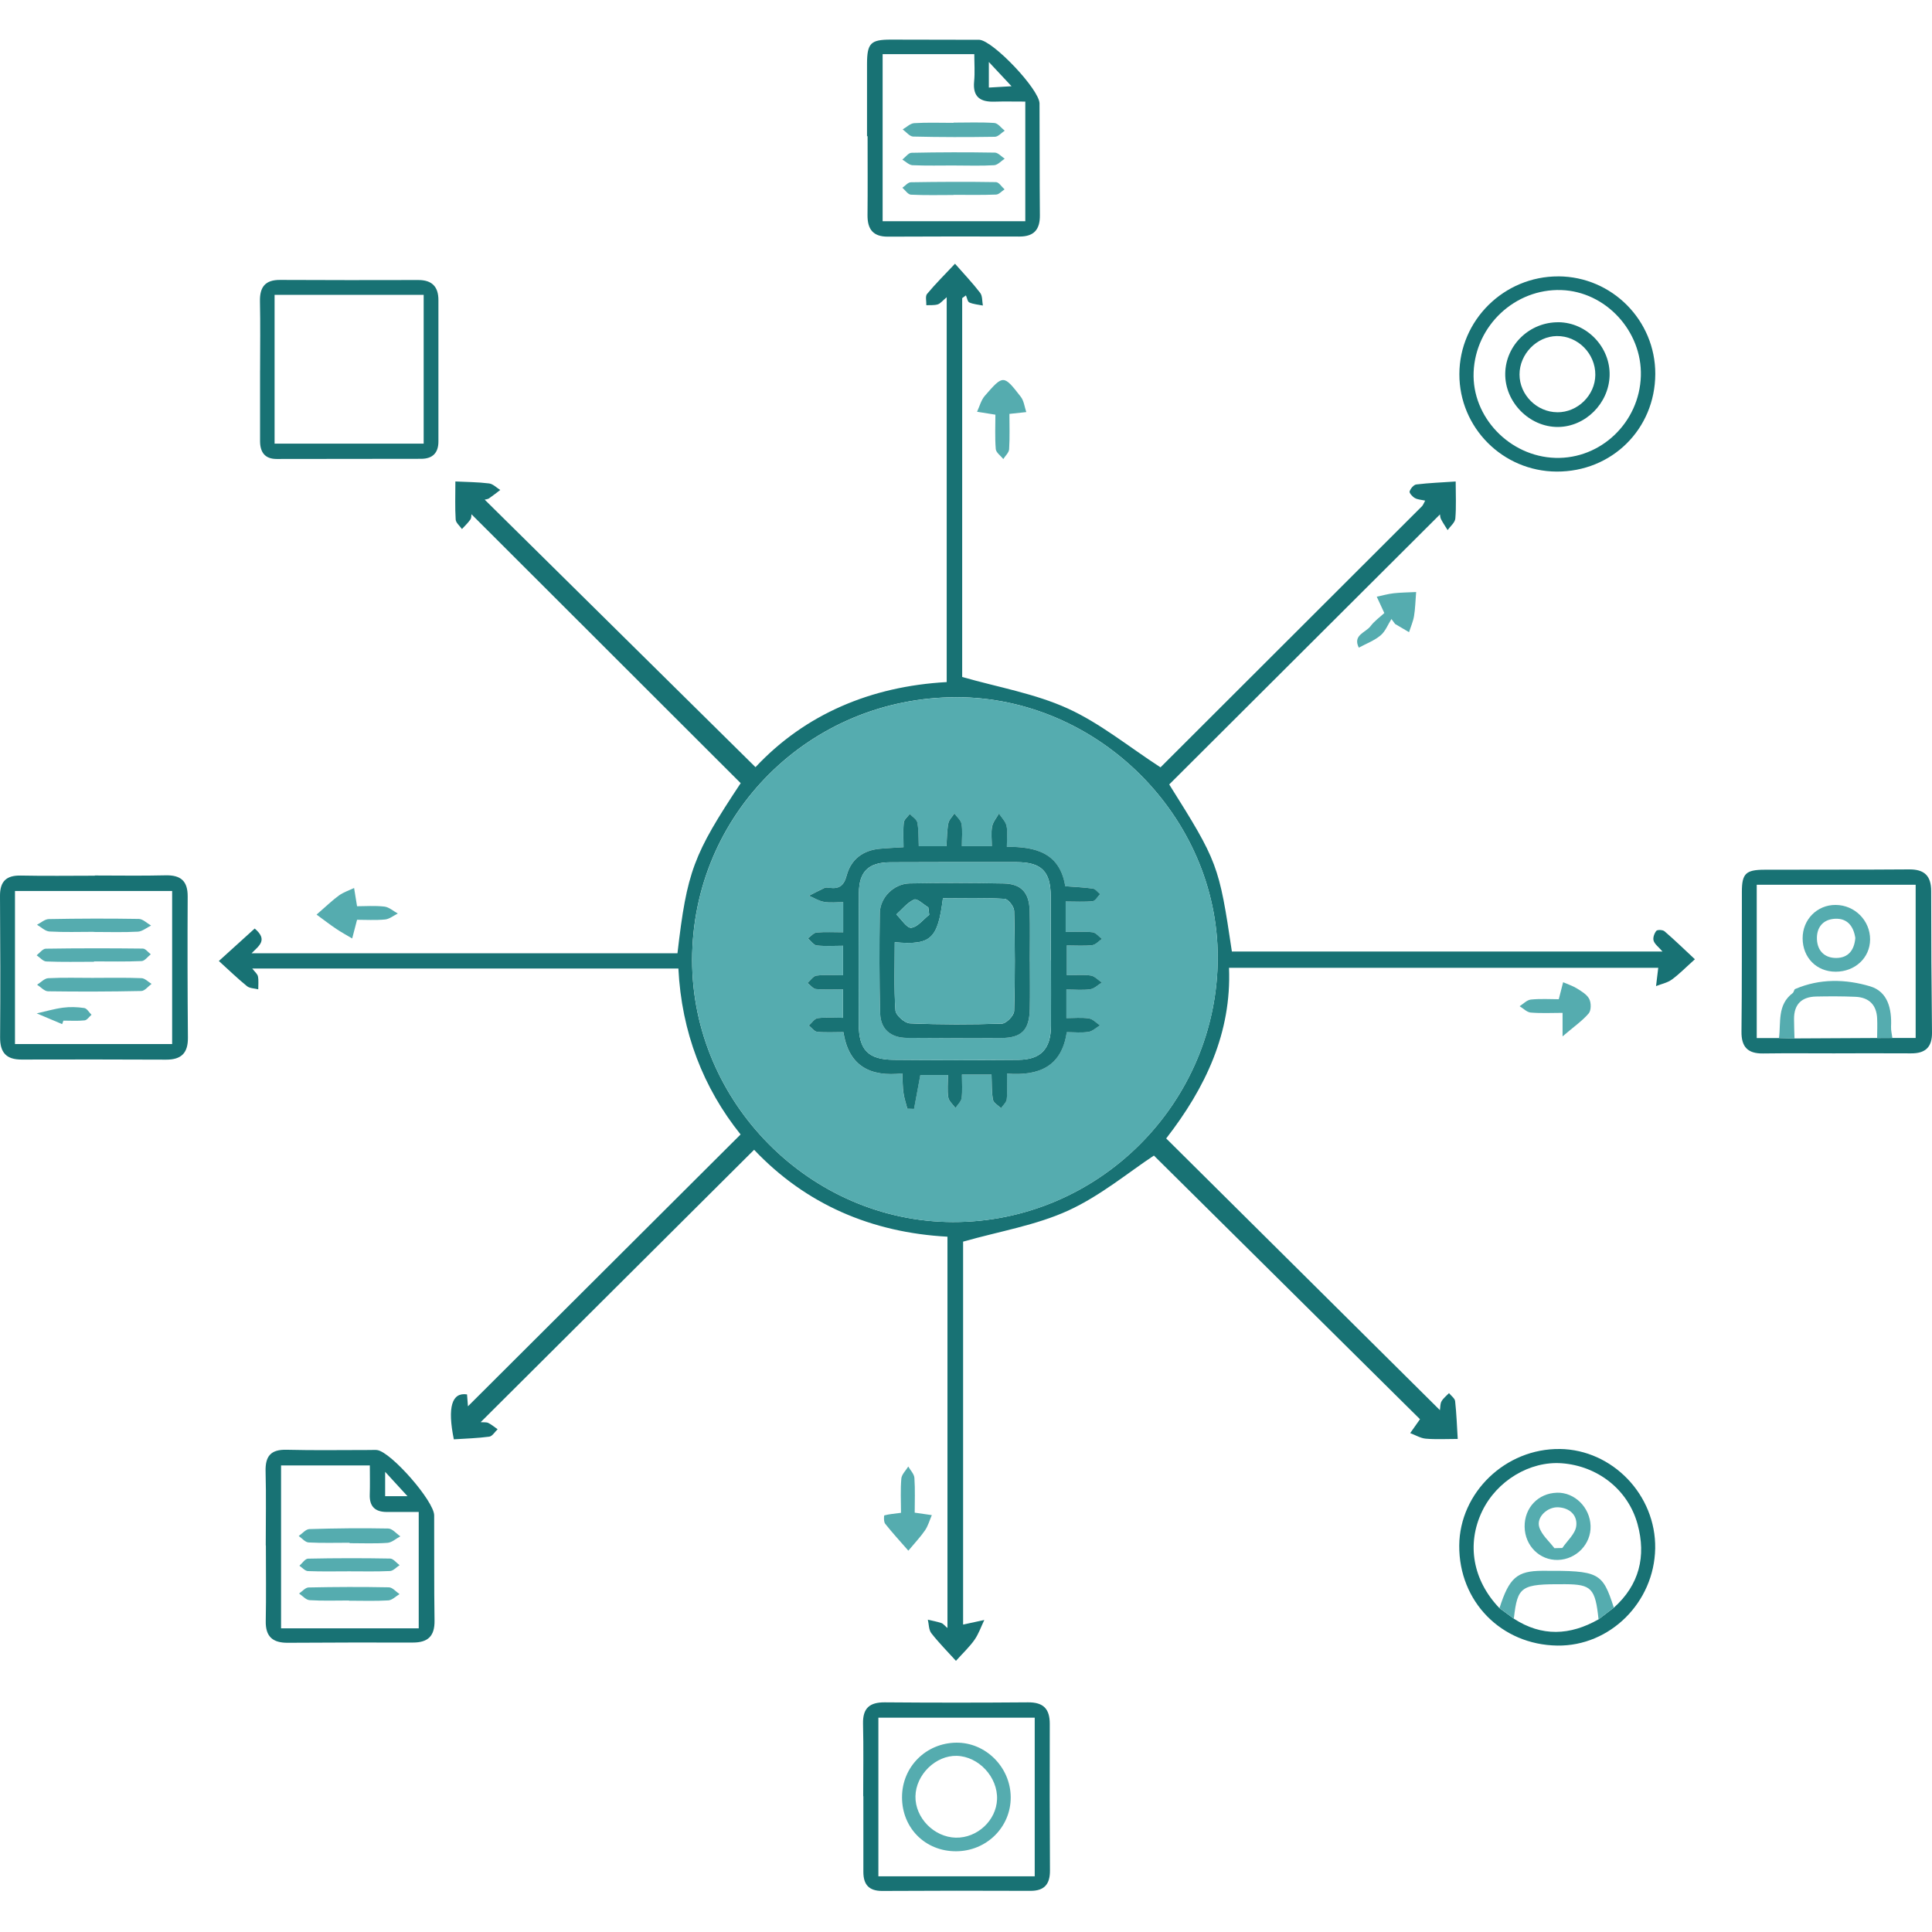 <?xml version="1.0" encoding="UTF-8"?> <svg xmlns="http://www.w3.org/2000/svg" width="1024" height="1024" viewBox="0 0 1024 1024" fill="none"><path d="M615.14 406.665C660.287 361.587 707.005 314.938 753.706 268.29C754.282 267.714 754.544 266.824 755.364 265.34C753.287 264.869 751.368 264.817 749.884 263.962C748.628 263.246 746.865 261.309 747.127 260.472C747.598 258.971 749.291 256.929 750.687 256.772C757.511 255.951 764.404 255.69 771.542 255.201C771.542 262.217 771.891 268.569 771.35 274.852C771.158 276.998 768.697 278.935 767.266 280.96C766.08 279.023 764.771 277.138 763.741 275.113C763.252 274.154 763.287 272.932 763.235 272.635C715.574 320.174 667.739 367.887 619.712 415.774C645.436 456.716 646.116 458.514 652.923 504.324H881.156C879.01 501.846 877.02 500.433 876.444 498.583C875.973 497.082 876.793 494.691 877.875 493.382C878.451 492.684 881.296 492.789 882.221 493.592C887.439 498.077 892.378 502.858 898.329 508.426C893.495 512.754 890.057 516.314 886.095 519.193C883.722 520.921 880.545 521.532 877.736 522.649C878.102 519.664 878.451 516.698 878.905 512.963H651.404C652.783 547.413 638.961 576.505 618.106 603.398C666.448 651.39 714.684 699.278 763.183 747.409C763.427 745.874 763.287 744.059 764.038 742.732C764.98 741.074 766.638 739.818 767.999 738.387C769.134 739.8 771.071 741.127 771.245 742.645C771.978 749.207 772.205 755.821 772.624 762.662C766.551 762.662 761.088 762.994 755.678 762.523C752.869 762.278 750.181 760.603 747.441 759.573C749.256 756.99 751.071 754.425 752.624 752.209C705.993 705.996 658.437 658.894 611.597 612.473C598.229 621.286 583.308 633.781 566.24 641.6C549.137 649.435 529.888 652.577 510.464 658.091V861.055C514.478 860.182 518.091 859.415 521.703 858.629C519.993 862.172 518.719 865.994 516.485 869.17C513.85 872.922 510.412 876.116 506.677 880.287C502 875.121 497.498 870.619 493.623 865.627C492.227 863.83 492.349 860.88 491.773 858.455C494.182 859.031 496.608 859.484 498.946 860.235C499.871 860.531 500.569 861.526 502.175 862.887V655.474C461.931 653.292 427.062 638.319 399.698 609.401C351.322 657.585 303.365 705.351 254.762 753.779C256.402 753.919 257.781 753.692 258.81 754.198C260.573 755.071 262.109 756.397 263.749 757.531C262.283 758.893 260.957 761.249 259.334 761.458C253.069 762.296 246.716 762.47 240.538 762.872C237.083 745.856 239.474 737.828 247.537 739.067C247.729 741.581 247.938 744.146 248.025 745.368C295.616 697.916 343.8 649.872 392.525 601.286C372.805 576.679 361.235 547.151 359.559 513.329H133.699C135.043 515.11 136.456 516.192 136.718 517.518C137.154 519.717 136.858 522.073 136.875 524.359C134.868 523.835 132.39 523.888 130.924 522.701C125.985 518.705 121.413 514.254 116.003 509.351C123.001 502.998 128.917 497.64 134.99 492.143C142.128 498.181 137.346 501.218 133.315 505.267H359.071C364.097 461.899 367.482 452.912 392.578 415.094C345.039 367.608 297.588 320.209 249.893 272.566C249.805 273.072 249.927 274.485 249.299 275.375C248.025 277.19 246.367 278.743 244.849 280.401C243.68 278.726 241.62 277.103 241.516 275.358C241.114 269.023 241.359 262.67 241.359 255.184C247.327 255.48 253.331 255.498 259.229 256.231C261.323 256.492 263.191 258.499 265.145 259.704C263.156 261.204 261.219 262.758 259.177 264.154C258.549 264.59 257.641 264.625 256.891 264.817C304.674 312.006 352.317 359.074 400.431 406.612C426.678 378.55 461.634 363.733 501.773 361.517V157.541C499.557 159.374 498.457 160.874 497.026 161.328C495.142 161.904 492.995 161.66 490.971 161.765C491.058 159.74 490.325 157.035 491.355 155.796C495.752 150.491 500.674 145.622 506.171 139.775C510.988 145.273 515.543 150.037 519.522 155.238C520.778 156.878 520.516 159.67 520.935 161.939C518.527 161.45 515.979 161.276 513.78 160.316C512.82 159.897 512.558 157.873 511.965 156.564C511.302 157.053 510.639 157.541 509.975 158.03V358.812C529.068 364.274 548.491 367.59 565.856 375.478C582.994 383.262 598.054 395.635 615.035 406.665H615.14ZM507.061 369.545C429.349 369.458 366.889 431.463 366.837 508.775C366.784 584.375 429.541 647.498 504.932 647.708C582.103 647.917 645.471 584.62 645.418 507.344C645.366 432.772 581.946 369.632 507.044 369.527L507.061 369.545Z" fill="#187274"></path><path d="M459.54 72.168C459.54 59.394 459.505 46.619 459.54 33.827C459.575 22.92 461.46 21 472.035 21C486.852 21 501.651 21.052 516.467 21.087C517.34 21.087 518.213 21.035 519.085 21.087C526.45 21.628 550.935 47.439 550.97 54.856C551.074 74.612 550.969 94.35 551.161 114.105C551.231 121.714 548.003 125.396 540.272 125.379C517.043 125.309 493.798 125.309 470.569 125.431C462.699 125.466 459.732 121.452 459.802 114.018C459.941 100.074 459.837 86.13 459.837 72.203H459.522L459.54 72.168ZM543.413 53.844C537.41 53.844 532.226 53.722 527.043 53.879C519.574 54.106 515.508 51.401 516.31 43.164C516.764 38.399 516.398 33.548 516.398 28.696H467.812V117.246H543.43V53.827L543.413 53.844ZM524.111 32.85V46.41C528.317 46.165 531.982 45.956 536.136 45.712C532 41.296 528.701 37.771 524.111 32.85Z" fill="#187274"></path><path d="M140.853 819.118C140.853 806.03 141.115 792.941 140.766 779.869C140.557 771.772 143.524 768.177 151.953 768.404C166.769 768.788 181.603 768.508 196.42 768.526C197.589 768.526 198.758 768.404 199.91 768.561C207.327 769.625 230.084 795.611 230.119 803.168C230.206 821.771 230.032 840.375 230.311 858.978C230.433 867.18 226.803 870.601 218.81 870.584C196.716 870.514 174.622 870.584 152.529 870.706C144.64 870.758 140.696 867.53 140.853 859.24C141.115 845.872 140.923 832.504 140.923 819.118H140.853ZM221.934 863.044V801.37C215.809 801.37 210.311 801.405 204.831 801.37C198.793 801.318 195.774 798.421 195.983 792.19C196.158 787.077 196.018 781.946 196.018 776.711H148.968V863.062H221.934V863.044ZM204.133 780.096V793.011H215.983C211.83 788.491 208.758 785.14 204.133 780.096Z" fill="#187274"></path><path d="M50.279 464.028C62.757 464.028 75.252 464.255 87.73 463.941C95.741 463.749 99.51 466.873 99.475 475.127C99.336 500.101 99.388 525.057 99.598 550.03C99.667 558.128 96.09 561.671 88.062 561.636C62.513 561.513 36.963 561.514 11.414 561.583C3.334 561.601 0.001 557.883 0.053 549.821C0.245 524.847 0.158 499.891 0.001 474.918C-0.052 467.187 3.299 463.889 11.065 464.063C24.119 464.342 37.19 464.133 50.262 464.133C50.262 464.098 50.262 464.046 50.262 464.011L50.279 464.028ZM7.941 553.381H91.238V472.248H7.941V553.381Z" fill="#187274"></path><path d="M972.795 558.303C960.003 558.303 947.211 558.18 934.419 558.355C926.356 558.46 922.918 554.917 923.023 546.732C923.302 522.021 923.162 497.326 923.232 472.615C923.25 463.051 925.274 461.009 935.134 460.974C960.719 460.87 986.285 461.009 1011.87 460.8C1019.97 460.73 1023.56 464.203 1023.56 472.266C1023.56 497.257 1023.7 522.265 1024 547.256C1024.09 555.092 1020.44 558.355 1012.9 558.303C999.531 558.215 986.163 558.285 972.795 558.285V558.32V558.303ZM951.12 550.397C965.727 550.327 980.317 550.257 994.924 550.17C997.629 550.17 1000.33 550.153 1003.02 550.135H1015.34V468.932H931.103V550.188C935.483 550.188 939.2 550.188 942.9 550.188C945.64 550.257 948.38 550.31 951.12 550.38V550.397Z" fill="#187274"></path><path d="M457.515 952.015C457.515 939.223 457.742 926.413 457.428 913.638C457.236 905.366 460.884 902.225 468.964 902.277C494.251 902.487 519.556 902.487 544.861 902.277C553.081 902.208 556.432 905.768 556.397 913.778C556.31 939.659 556.379 965.54 556.502 991.421C556.536 998.559 553.639 1002.21 546.153 1002.19C519.975 1002.08 493.815 1002.08 467.637 1002.24C460.535 1002.28 457.603 998.855 457.603 992.154C457.603 978.786 457.603 965.4 457.603 952.032H457.515V952.015ZM548.421 994.492V910.392H465.561V994.492H548.421Z" fill="#187274"></path><path d="M826.689 767.986C854.647 768.335 877.753 792.401 877.282 820.691C876.793 849.276 853.32 872.592 825.415 872.191C795.695 871.772 773.2 848.805 773.427 819.137C773.653 791.04 798.016 767.655 826.689 768.004V767.986ZM847.265 858.299C849.97 856.24 852.675 854.163 855.38 852.104C868.887 840.01 872.587 824.827 867.945 807.864C862.902 789.452 846.741 776.991 827.806 775.56C810.843 774.286 793.287 784.862 785.538 801.04C777.196 818.457 780.634 837.636 794.735 852.348L802.344 857.915C817.23 867.601 832.204 866.833 847.247 858.299H847.265Z" fill="#187274"></path><path d="M137.852 196.284C137.852 184.086 138.044 171.887 137.782 159.688C137.625 152.097 140.592 148.31 148.463 148.362C172.86 148.484 197.258 148.484 221.673 148.414C228.967 148.397 232.371 151.957 232.371 159.042C232.371 184.033 232.388 209.007 232.371 233.997C232.371 240.018 229.317 243.16 223.261 243.177C197.694 243.229 172.127 243.264 146.578 243.264C140.365 243.264 137.835 239.634 137.835 233.771C137.835 221.275 137.835 208.78 137.835 196.302H137.869L137.852 196.284ZM145.531 235.149H224.552V156.285H145.531V235.149Z" fill="#187274"></path><path d="M825.974 146.477C854.402 146.599 877.439 169.827 877.334 198.256C877.212 227.435 854.333 250.07 825.049 249.948C796.515 249.826 773.444 226.702 773.496 198.291C773.549 169.722 797.213 146.372 825.974 146.494V146.477ZM869.69 199.303C870.423 175.481 851.017 154.504 827.492 153.736C803.024 152.934 782.065 172.549 781.053 197.226C780.058 220.978 800.058 241.955 824.368 242.688C848.504 243.403 868.94 223.857 869.69 199.303Z" fill="#187274"></path><path d="M535.017 219.372C535.017 225.411 535.244 231.781 534.86 238.098C534.756 239.878 532.853 241.571 531.771 243.299C530.375 241.536 527.914 239.861 527.775 237.994C527.269 231.676 527.583 225.306 527.583 219.791C523.918 219.198 520.881 218.727 517.862 218.238C519.189 215.411 519.991 212.095 521.964 209.809C531.719 198.553 531.946 198.57 541.056 210.333C542.714 212.479 543.028 215.69 543.953 218.413C541.387 218.692 538.822 218.971 535.017 219.372Z" fill="#55ACAF"></path><path d="M477.549 801.824C477.549 795.734 477.2 789.66 477.724 783.674C477.916 781.458 480.115 779.399 481.406 777.287C482.54 779.294 484.512 781.249 484.652 783.325C485.088 789.643 484.809 795.995 484.809 801.737C488.212 802.226 491.039 802.627 493.884 803.046C492.715 805.733 491.929 808.683 490.306 811.074C487.933 814.564 484.966 817.653 481.441 821.894C476.869 816.641 472.837 812.278 469.155 807.618C468.335 806.589 468.457 803.255 468.736 803.186C471.267 802.505 473.937 802.295 477.567 801.824H477.549Z" fill="#55ACAF"></path><path d="M167.799 484.745C173.191 480.085 176.263 477.048 179.718 474.57C182.092 472.878 185.006 471.935 187.676 470.661C188.13 473.488 188.601 476.333 189.247 480.329C193.558 480.329 198.688 479.928 203.715 480.504C206.193 480.783 208.479 482.895 210.852 484.186C208.601 485.286 206.42 487.118 204.081 487.345C198.95 487.834 193.732 487.502 189.247 487.502C188.252 491.307 187.467 494.361 186.664 497.415C183.872 495.739 180.992 494.186 178.287 492.371C174.954 490.137 171.778 487.677 167.799 484.762V484.745Z" fill="#55ACAF"></path><path d="M737.492 328.098C735.607 331.047 734.281 334.659 731.716 336.788C728.382 339.563 724.089 341.169 720.198 343.263C716.847 336.579 723.81 335.323 726.393 331.902C728.452 329.162 731.384 327.085 733.723 324.921C732.222 321.675 730.965 318.97 729.709 316.265C732.676 315.637 735.625 314.799 738.627 314.45C742.291 314.031 746.009 314.014 750.581 313.787C750.18 318.656 750.127 322.653 749.464 326.544C748.975 329.459 747.719 332.234 746.811 335.061L739.429 330.715C738.784 329.843 738.138 328.97 737.492 328.098Z" fill="#55ACAF"></path><path d="M828.19 549.299V536.839C822.675 536.839 816.968 537.153 811.314 536.681C809.272 536.507 807.387 534.483 805.433 533.313C807.405 532.074 809.307 529.997 811.384 529.788C816.514 529.264 821.732 529.614 826.183 529.614C827.09 526.071 827.788 523.331 828.486 520.608C830.947 521.69 833.582 522.511 835.851 523.924C838.277 525.443 841.156 527.135 842.343 529.491C843.39 531.533 843.408 535.512 842.064 537.1C838.765 540.992 834.402 543.994 828.172 549.317L828.19 549.299Z" fill="#55ACAF"></path><path d="M507.062 369.545C581.964 369.632 645.384 432.79 645.436 507.361C645.489 584.62 582.122 647.935 504.95 647.725C429.541 647.516 366.802 584.376 366.855 508.792C366.907 431.481 429.349 369.475 507.079 369.562L507.062 369.545ZM564.792 493.941V477.815C569.958 477.815 574.6 478.129 579.155 477.641C580.568 477.484 581.755 475.18 583.047 473.871C581.79 472.877 580.638 471.184 579.277 470.992C574.478 470.294 569.591 470.102 564.565 469.718C561.738 452.057 548.981 448.741 533.623 448.828C533.623 444.552 534.147 441.01 533.449 437.729C532.943 435.373 530.831 433.366 529.435 431.202C528.178 433.488 526.276 435.652 525.805 438.095C525.177 441.359 525.648 444.849 525.648 448.479H509.767C509.767 444.134 510.203 440.329 509.592 436.699C509.243 434.692 507.131 432.999 505.805 431.149C504.688 432.877 502.961 434.483 502.611 436.35C501.896 440.242 501.913 444.273 501.599 448.514H486.94C486.73 443.942 486.94 439.84 486.172 435.949C485.84 434.238 483.554 432.912 482.158 431.411C481.059 432.912 479.191 434.326 479.017 435.931C478.58 440.155 478.86 444.448 478.86 449.037C473.938 449.352 470.204 449.526 466.486 449.84C457.411 450.626 451.007 455.407 448.703 464.081C447.255 469.526 444.672 471.271 439.558 470.573C438.703 470.451 437.691 470.294 436.976 470.625C434.183 471.899 431.496 473.365 428.773 474.761C431.408 475.878 433.974 477.519 436.714 478.007C439.977 478.566 443.398 478.147 446.871 478.147V494.133C441.845 494.133 437.255 493.854 432.735 494.272C431.129 494.429 429.698 496.262 428.18 497.344C429.733 498.653 431.164 500.904 432.839 501.096C437.342 501.62 441.932 501.27 446.836 501.27V516.907C441.81 516.907 437.202 516.541 432.7 517.099C430.99 517.309 429.524 519.63 427.953 520.991C429.436 522.125 430.85 524.08 432.438 524.219C437.01 524.656 441.653 524.377 446.801 524.377V539.472C441.914 539.472 437.551 539.088 433.328 539.664C431.635 539.891 430.222 542.195 428.686 543.539C430.134 544.708 431.513 546.715 433.066 546.872C437.586 547.326 442.194 547.029 447.01 547.029C449.785 565.179 461.356 570.85 478.214 568.913C478.423 572.98 478.371 576.138 478.825 579.227C479.244 582.072 480.186 584.829 480.884 587.639C482.071 587.674 483.24 587.709 484.427 587.744C485.544 581.758 486.661 575.772 487.778 569.769H502.419C502.419 574.201 501.966 578.023 502.594 581.671C502.943 583.695 505.055 585.423 506.381 587.273C507.515 585.51 509.4 583.852 509.644 581.967C510.151 578.041 509.802 573.992 509.802 569.542H525.491C525.7 574.323 525.491 578.704 526.276 582.892C526.59 584.585 529.051 585.876 530.534 587.36C531.599 585.807 533.396 584.323 533.553 582.683C533.99 578.459 533.693 574.149 533.693 569.035C550.778 570.379 562.733 565.196 565.368 547.081C569.452 547.081 573.256 547.5 576.886 546.924C579.05 546.575 580.97 544.673 582.994 543.469C581.04 542.177 579.207 540.118 577.113 539.786C573.221 539.193 569.19 539.612 565.176 539.612V524.481C569.818 524.481 573.902 524.9 577.846 524.324C580.01 524.01 581.947 522.003 583.971 520.764C582.017 519.473 580.184 517.344 578.073 517.047C573.902 516.453 569.574 516.872 565.368 516.872V501.113C570.272 501.113 574.617 501.445 578.858 500.956C580.69 500.747 582.296 498.792 584.024 497.641C582.366 496.401 580.813 494.307 579.05 494.115C574.53 493.609 569.923 493.941 564.757 493.941H564.792Z" fill="#55ACAF"></path><path d="M994.907 550.189C994.924 546.716 995.098 543.243 994.924 539.787C994.592 532.528 990.544 528.636 983.423 528.322C976.495 528.025 969.567 528.043 962.638 528.182C954.994 528.322 950.858 532.213 950.876 540.049C950.876 543.505 951.033 546.96 951.12 550.416C948.38 550.346 945.64 550.293 942.9 550.224C943.982 541.864 941.906 532.545 950.178 526.35C950.806 525.879 950.858 524.482 951.469 524.203C964.506 518.584 978.205 518.898 991.207 522.772C1000.63 525.582 1002.74 534.796 1002.29 544.168C1002.2 546.157 1002.76 548.164 1003 550.154C1000.3 550.154 997.594 550.154 994.889 550.189H994.907Z" fill="#55ACAF"></path><path d="M847.264 858.299C845.519 841.824 843.53 839.748 829.533 839.66C805.991 839.538 804.368 840.62 802.361 857.897C799.83 856.048 797.282 854.198 794.752 852.348C799.9 836.222 804.071 832.592 817.526 832.557C847.596 832.453 849.306 833.343 855.379 852.103C852.674 854.163 849.969 856.239 847.264 858.299Z" fill="#55ACAF"></path><path d="M564.79 493.941C569.956 493.941 574.581 493.609 579.083 494.115C580.846 494.307 582.399 496.401 584.057 497.64C582.347 498.792 580.724 500.747 578.891 500.956C574.651 501.445 570.305 501.113 565.401 501.113V516.872C569.624 516.872 573.935 516.453 578.106 517.047C580.2 517.343 582.033 519.455 584.005 520.764C581.963 522.003 580.043 524.01 577.879 524.324C573.935 524.9 569.851 524.481 565.209 524.481V539.612C569.206 539.612 573.255 539.193 577.146 539.786C579.24 540.1 581.073 542.177 583.027 543.469C581.003 544.673 579.083 546.593 576.919 546.924C573.289 547.5 569.485 547.081 565.401 547.081C562.766 565.196 550.812 570.379 533.726 569.035C533.726 574.149 534.023 578.442 533.587 582.683C533.412 584.323 531.615 585.807 530.568 587.36C529.084 585.876 526.624 584.585 526.309 582.892C525.524 578.704 525.733 574.323 525.524 569.542H509.835C509.835 574.009 510.184 578.041 509.678 581.967C509.434 583.852 507.549 585.51 506.414 587.272C505.088 585.423 502.976 583.695 502.627 581.67C501.999 578.023 502.453 574.201 502.453 569.768H487.811C486.694 575.772 485.577 581.758 484.46 587.744C483.273 587.709 482.104 587.674 480.917 587.639C480.202 584.847 479.259 582.072 478.858 579.227C478.404 576.138 478.457 572.98 478.247 568.913C461.406 570.85 449.818 565.179 447.044 547.029C442.227 547.029 437.62 547.326 433.1 546.872C431.546 546.715 430.185 544.708 428.719 543.538C430.255 542.177 431.669 539.874 433.361 539.664C437.585 539.106 441.948 539.472 446.834 539.472V524.377C441.686 524.377 437.044 524.656 432.471 524.219C430.883 524.062 429.487 522.108 427.986 520.991C429.557 519.63 431.023 517.309 432.733 517.099C437.236 516.541 441.843 516.907 446.869 516.907V501.27C441.965 501.27 437.375 501.619 432.873 501.096C431.197 500.904 429.766 498.653 428.213 497.344C429.732 496.279 431.163 494.429 432.768 494.272C437.288 493.853 441.878 494.133 446.904 494.133V478.147C443.431 478.147 440.011 478.583 436.747 478.007C433.99 477.536 431.442 475.896 428.807 474.761C431.529 473.365 434.234 471.899 437.009 470.625C437.724 470.294 438.737 470.468 439.592 470.573C444.705 471.271 447.288 469.526 448.736 464.081C451.04 455.407 457.445 450.626 466.52 449.84C470.237 449.509 473.972 449.352 478.893 449.037C478.893 444.465 478.596 440.154 479.05 435.931C479.225 434.326 481.092 432.912 482.191 431.411C483.588 432.912 485.874 434.238 486.205 435.949C486.956 439.858 486.764 443.942 486.973 448.514H501.633C501.929 444.273 501.912 440.242 502.645 436.35C502.994 434.483 504.739 432.877 505.838 431.149C507.165 432.982 509.277 434.692 509.626 436.699C510.254 440.329 509.8 444.133 509.8 448.479H525.681C525.681 444.866 525.21 441.376 525.838 438.095C526.309 435.652 528.194 433.488 529.468 431.202C530.864 433.366 532.976 435.373 533.482 437.729C534.18 441.01 533.656 444.552 533.656 448.828C549.014 448.741 561.771 452.057 564.598 469.718C569.625 470.119 574.511 470.294 579.31 470.992C580.671 471.184 581.823 472.876 583.08 473.871C581.788 475.18 580.602 477.484 579.188 477.641C574.633 478.129 569.991 477.815 564.825 477.815V493.941H564.79ZM557.024 508.862H556.92C556.92 497.536 556.989 486.192 556.902 474.866C556.797 461.882 551.981 457.013 538.962 456.961C516.589 456.891 494.216 456.96 471.843 457.03C460.307 457.083 455.298 461.969 455.246 473.313C455.141 496.558 455.089 519.804 455.176 543.05C455.228 556.453 460.202 561.584 473.535 561.706C495.594 561.898 517.671 561.898 539.73 561.723C551.667 561.636 556.955 555.964 557.042 543.713C557.129 532.09 557.042 520.467 557.042 508.844L557.024 508.862Z" fill="#187274"></path><path d="M505.367 64.995C512.592 64.995 519.835 64.698 527.025 65.186C528.945 65.309 530.69 67.839 532.522 69.27C530.795 70.404 529.067 72.464 527.322 72.499C512.872 72.726 498.422 72.726 483.972 72.377C482.104 72.324 480.289 69.916 478.439 68.59C480.464 67.438 482.453 65.396 484.548 65.274C491.458 64.855 498.404 65.117 505.35 65.117V65.012L505.367 64.995Z" fill="#55ACAF"></path><path d="M506.136 87.699C498.632 87.699 491.11 87.891 483.623 87.56C481.791 87.472 480.046 85.623 478.266 84.576C479.889 83.319 481.477 81.015 483.117 80.981C497.846 80.666 512.576 80.649 527.305 80.893C529.05 80.928 530.778 82.987 532.506 84.122C530.638 85.326 528.841 87.438 526.921 87.56C520.01 87.979 513.064 87.717 506.136 87.717V87.699Z" fill="#55ACAF"></path><path d="M505.368 103.354C497.847 103.354 490.307 103.563 482.786 103.179C481.233 103.092 479.784 100.788 478.283 99.514C479.767 98.502 481.233 96.635 482.733 96.6C497.794 96.355 512.855 96.286 527.898 96.53C529.434 96.547 530.918 99.025 532.436 100.369C530.935 101.329 529.487 103.074 527.951 103.127C520.429 103.423 512.89 103.266 505.368 103.266C505.368 103.301 505.368 103.319 505.368 103.354Z" fill="#55ACAF"></path><path d="M185.321 817.688C178.061 817.688 170.784 817.915 163.541 817.531C161.744 817.427 160.051 815.297 158.323 814.111C160.208 812.837 162.058 810.498 163.978 810.446C177.904 810.027 191.865 809.87 205.792 810.149C207.956 810.184 210.05 812.837 212.179 814.285C209.911 815.489 207.694 817.584 205.338 817.741C198.689 818.212 191.988 817.915 185.304 817.915C185.304 817.845 185.304 817.776 185.304 817.706L185.321 817.688Z" fill="#55ACAF"></path><path d="M184.954 832.836C177.694 832.836 170.452 833.011 163.209 832.714C161.656 832.644 160.19 830.864 158.689 829.869C160.208 828.561 161.709 826.152 163.262 826.117C177.764 825.821 192.267 825.803 206.769 826.065C208.462 826.1 210.12 828.351 211.795 829.573C210.102 830.655 208.444 832.592 206.699 832.679C199.457 833.028 192.197 832.819 184.954 832.836Z" fill="#55ACAF"></path><path d="M184.953 848.298C178.007 848.298 171.027 848.56 164.098 848.123C162.161 848.001 160.364 845.837 158.514 844.598C160.189 843.481 161.847 841.422 163.557 841.387C177.745 841.09 191.951 841.038 206.139 841.317C208.042 841.352 209.892 843.656 211.759 844.912C209.787 846.082 207.85 848.123 205.808 848.246C198.88 848.664 191.916 848.403 184.953 848.403C184.953 848.368 184.953 848.333 184.953 848.281V848.298Z" fill="#55ACAF"></path><path d="M49.826 509.753C41.397 509.753 32.967 509.945 24.538 509.596C22.793 509.526 21.135 507.467 19.425 506.315C21.048 505.093 22.636 502.842 24.276 502.825C41.414 502.563 58.569 502.58 75.707 502.772C77.12 502.772 78.516 504.744 79.912 505.791C78.307 507.048 76.736 509.317 75.078 509.386C66.667 509.753 58.237 509.561 49.808 509.561C49.808 509.631 49.808 509.683 49.808 509.753H49.826Z" fill="#55ACAF"></path><path d="M49.843 518.287C58.237 518.287 66.632 518.112 75.008 518.444C76.823 518.514 78.551 520.416 80.331 521.48C78.534 522.789 76.736 525.215 74.904 525.25C58.429 525.599 41.92 525.634 25.445 525.407C23.508 525.372 21.589 523.138 19.669 521.917C21.623 520.712 23.543 518.566 25.55 518.461C33.63 518.06 41.745 518.304 49.843 518.304V518.287Z" fill="#55ACAF"></path><path d="M49.651 493.889C41.832 493.889 34.014 494.168 26.23 493.715C23.962 493.592 21.815 491.393 19.616 490.137C21.693 489.09 23.752 487.17 25.846 487.135C41.763 486.839 57.678 486.786 73.577 487.048C75.758 487.083 77.905 489.334 80.069 490.556C77.748 491.69 75.462 493.662 73.088 493.802C65.305 494.221 57.469 493.959 49.651 493.959V493.889Z" fill="#55ACAF"></path><path d="M32.949 542.806L19.459 537.117C24.119 536.07 28.743 534.691 33.455 534.08C37.138 533.592 40.994 533.731 44.659 534.272C46.09 534.482 47.225 536.611 48.499 537.85C47.277 538.879 46.16 540.677 44.851 540.817C41.151 541.218 37.364 540.956 33.612 540.956C33.386 541.567 33.176 542.178 32.949 542.789V542.806Z" fill="#55ACAF"></path><path d="M972.953 515.024C962.831 515.024 955.483 507.607 955.431 497.363C955.379 487.363 963.127 479.544 972.97 479.632C983.109 479.719 991.242 487.921 991.19 497.973C991.137 507.642 983.232 515.024 972.935 515.024H972.953ZM983.371 497.24C982.446 490.905 979.13 486.647 972.638 486.961C966.234 487.258 962.691 491.569 963.022 498.008C963.337 504.047 967.159 507.729 973.127 507.746C979.706 507.764 982.795 503.506 983.354 497.258L983.371 497.24Z" fill="#55ACAF"></path><path d="M506.746 981.21C490.411 981.262 478.072 968.906 478.09 952.537C478.09 936.533 490.742 923.829 506.85 923.654C522.435 923.48 535.611 936.673 535.698 952.537C535.803 968.383 522.906 981.157 506.746 981.21ZM506.571 974.002C517.967 974.247 528.037 964.892 528.456 953.671C528.892 941.909 518.735 930.949 507.112 930.635C495.926 930.338 485.402 940.635 485.21 952.083C485.001 963.461 495.035 973.741 506.588 974.002H506.571Z" fill="#55ACAF"></path><path d="M825.206 791.162C834.595 790.917 842.71 798.928 843.041 808.753C843.355 818.352 835.52 826.519 825.747 826.798C816.043 827.06 808.243 819.311 808.085 809.242C807.928 799.172 815.276 791.423 825.206 791.179V791.162ZM823.879 820.568C825.276 820.533 826.672 820.498 828.068 820.463C830.651 816.641 834.874 813.029 835.432 808.928C836.2 803.291 832.151 799.189 825.834 798.893C820.145 798.631 814.228 804.128 815.834 809.381C817.108 813.552 821.087 816.868 823.879 820.585V820.568Z" fill="#55ACAF"></path><path d="M826.096 170.788C841.104 170.98 853.547 183.999 853.128 199.06C852.709 213.842 840.266 226.215 825.746 226.302C810.563 226.389 797.492 213.056 797.806 197.821C798.12 182.76 810.843 170.614 826.113 170.806L826.096 170.788ZM825.397 218.519C836.218 218.588 845.484 209.479 845.554 198.676C845.641 187.402 836.27 177.978 825.153 178.118C814.508 178.257 805.363 187.681 805.38 198.484C805.38 209.287 814.543 218.431 825.397 218.501V218.519Z" fill="#187274"></path><path d="M557.025 508.863C557.025 520.485 557.095 532.108 557.025 543.731C556.938 555.982 551.667 561.654 539.713 561.741C517.654 561.898 495.577 561.916 473.518 561.724C460.185 561.602 455.212 556.471 455.159 543.068C455.072 519.822 455.124 496.577 455.229 473.331C455.281 461.97 460.308 457.083 471.826 457.048C494.199 456.961 516.572 456.891 538.945 456.979C551.981 457.013 556.798 461.9 556.885 474.884C556.973 486.21 556.903 497.554 556.903 508.88H557.008L557.025 508.863ZM545.838 509.561C545.838 509.561 545.821 509.561 545.804 509.561C545.804 500.556 546.03 491.533 545.734 482.528C545.437 472.912 541.231 468.427 531.842 468.252C515.28 467.938 498.701 467.921 482.157 468.217C473.798 468.375 466.468 475.565 466.328 483.907C466.014 501.62 466.032 519.368 466.503 537.082C466.73 545.563 472.157 550.031 480.744 550.084C497.305 550.206 513.884 550.241 530.446 550.153C541.51 550.083 545.542 546.052 545.804 534.831C545.995 526.402 545.838 517.972 545.838 509.543V509.561Z" fill="#55ACAF"></path><path d="M545.84 509.561C545.84 517.99 545.997 526.42 545.805 534.849C545.543 546.07 541.494 550.101 530.447 550.171C513.885 550.259 497.306 550.224 480.745 550.102C472.158 550.049 466.731 545.581 466.504 537.1C466.033 519.386 466.033 501.638 466.329 483.925C466.469 475.583 473.816 468.393 482.158 468.235C498.72 467.921 515.299 467.956 531.843 468.27C541.215 468.445 545.421 472.947 545.735 482.546C546.014 491.551 545.805 500.556 545.805 509.579C545.805 509.579 545.822 509.579 545.84 509.579V509.561ZM474.253 499.404C474.253 511.865 473.799 523.749 474.619 535.547C474.794 538.112 479.506 542.283 482.28 542.405C498.51 543.103 514.793 543.086 531.04 542.545C533.361 542.475 537.445 538.269 537.515 535.878C538.039 518.182 537.951 500.469 537.515 482.755C537.463 480.504 534.339 476.508 532.454 476.403C521.529 475.792 510.57 476.106 499.784 476.106C497.027 497.764 493.467 501.062 474.287 499.422L474.253 499.404ZM492.507 484.85C492.35 483.541 492.193 482.232 492.018 480.923C489.47 479.422 486.12 476.071 484.532 476.769C480.919 478.357 478.179 481.918 475.09 484.675C477.743 487.206 480.64 491.987 482.978 491.725C486.364 491.342 489.348 487.31 492.507 484.85Z" fill="#187274"></path><path d="M474.252 499.404C493.431 501.044 496.991 497.746 499.749 476.089C510.534 476.089 521.511 475.774 532.418 476.385C534.303 476.49 537.427 480.486 537.479 482.738C537.933 500.434 538.02 518.165 537.479 535.861C537.41 538.252 533.343 542.457 531.005 542.527C514.757 543.068 498.475 543.086 482.245 542.388C479.487 542.266 474.775 538.095 474.583 535.529C473.763 523.732 474.217 511.847 474.217 499.387L474.252 499.404Z" fill="#55ACAF"></path><path d="M492.506 484.848C489.347 487.327 486.38 491.34 482.977 491.724C480.656 491.986 477.742 487.204 475.089 484.674C478.178 481.917 480.918 478.356 484.53 476.768C486.118 476.07 489.469 479.421 492.017 480.922C492.174 482.231 492.331 483.54 492.506 484.848Z" fill="#55ACAF"></path></svg> 